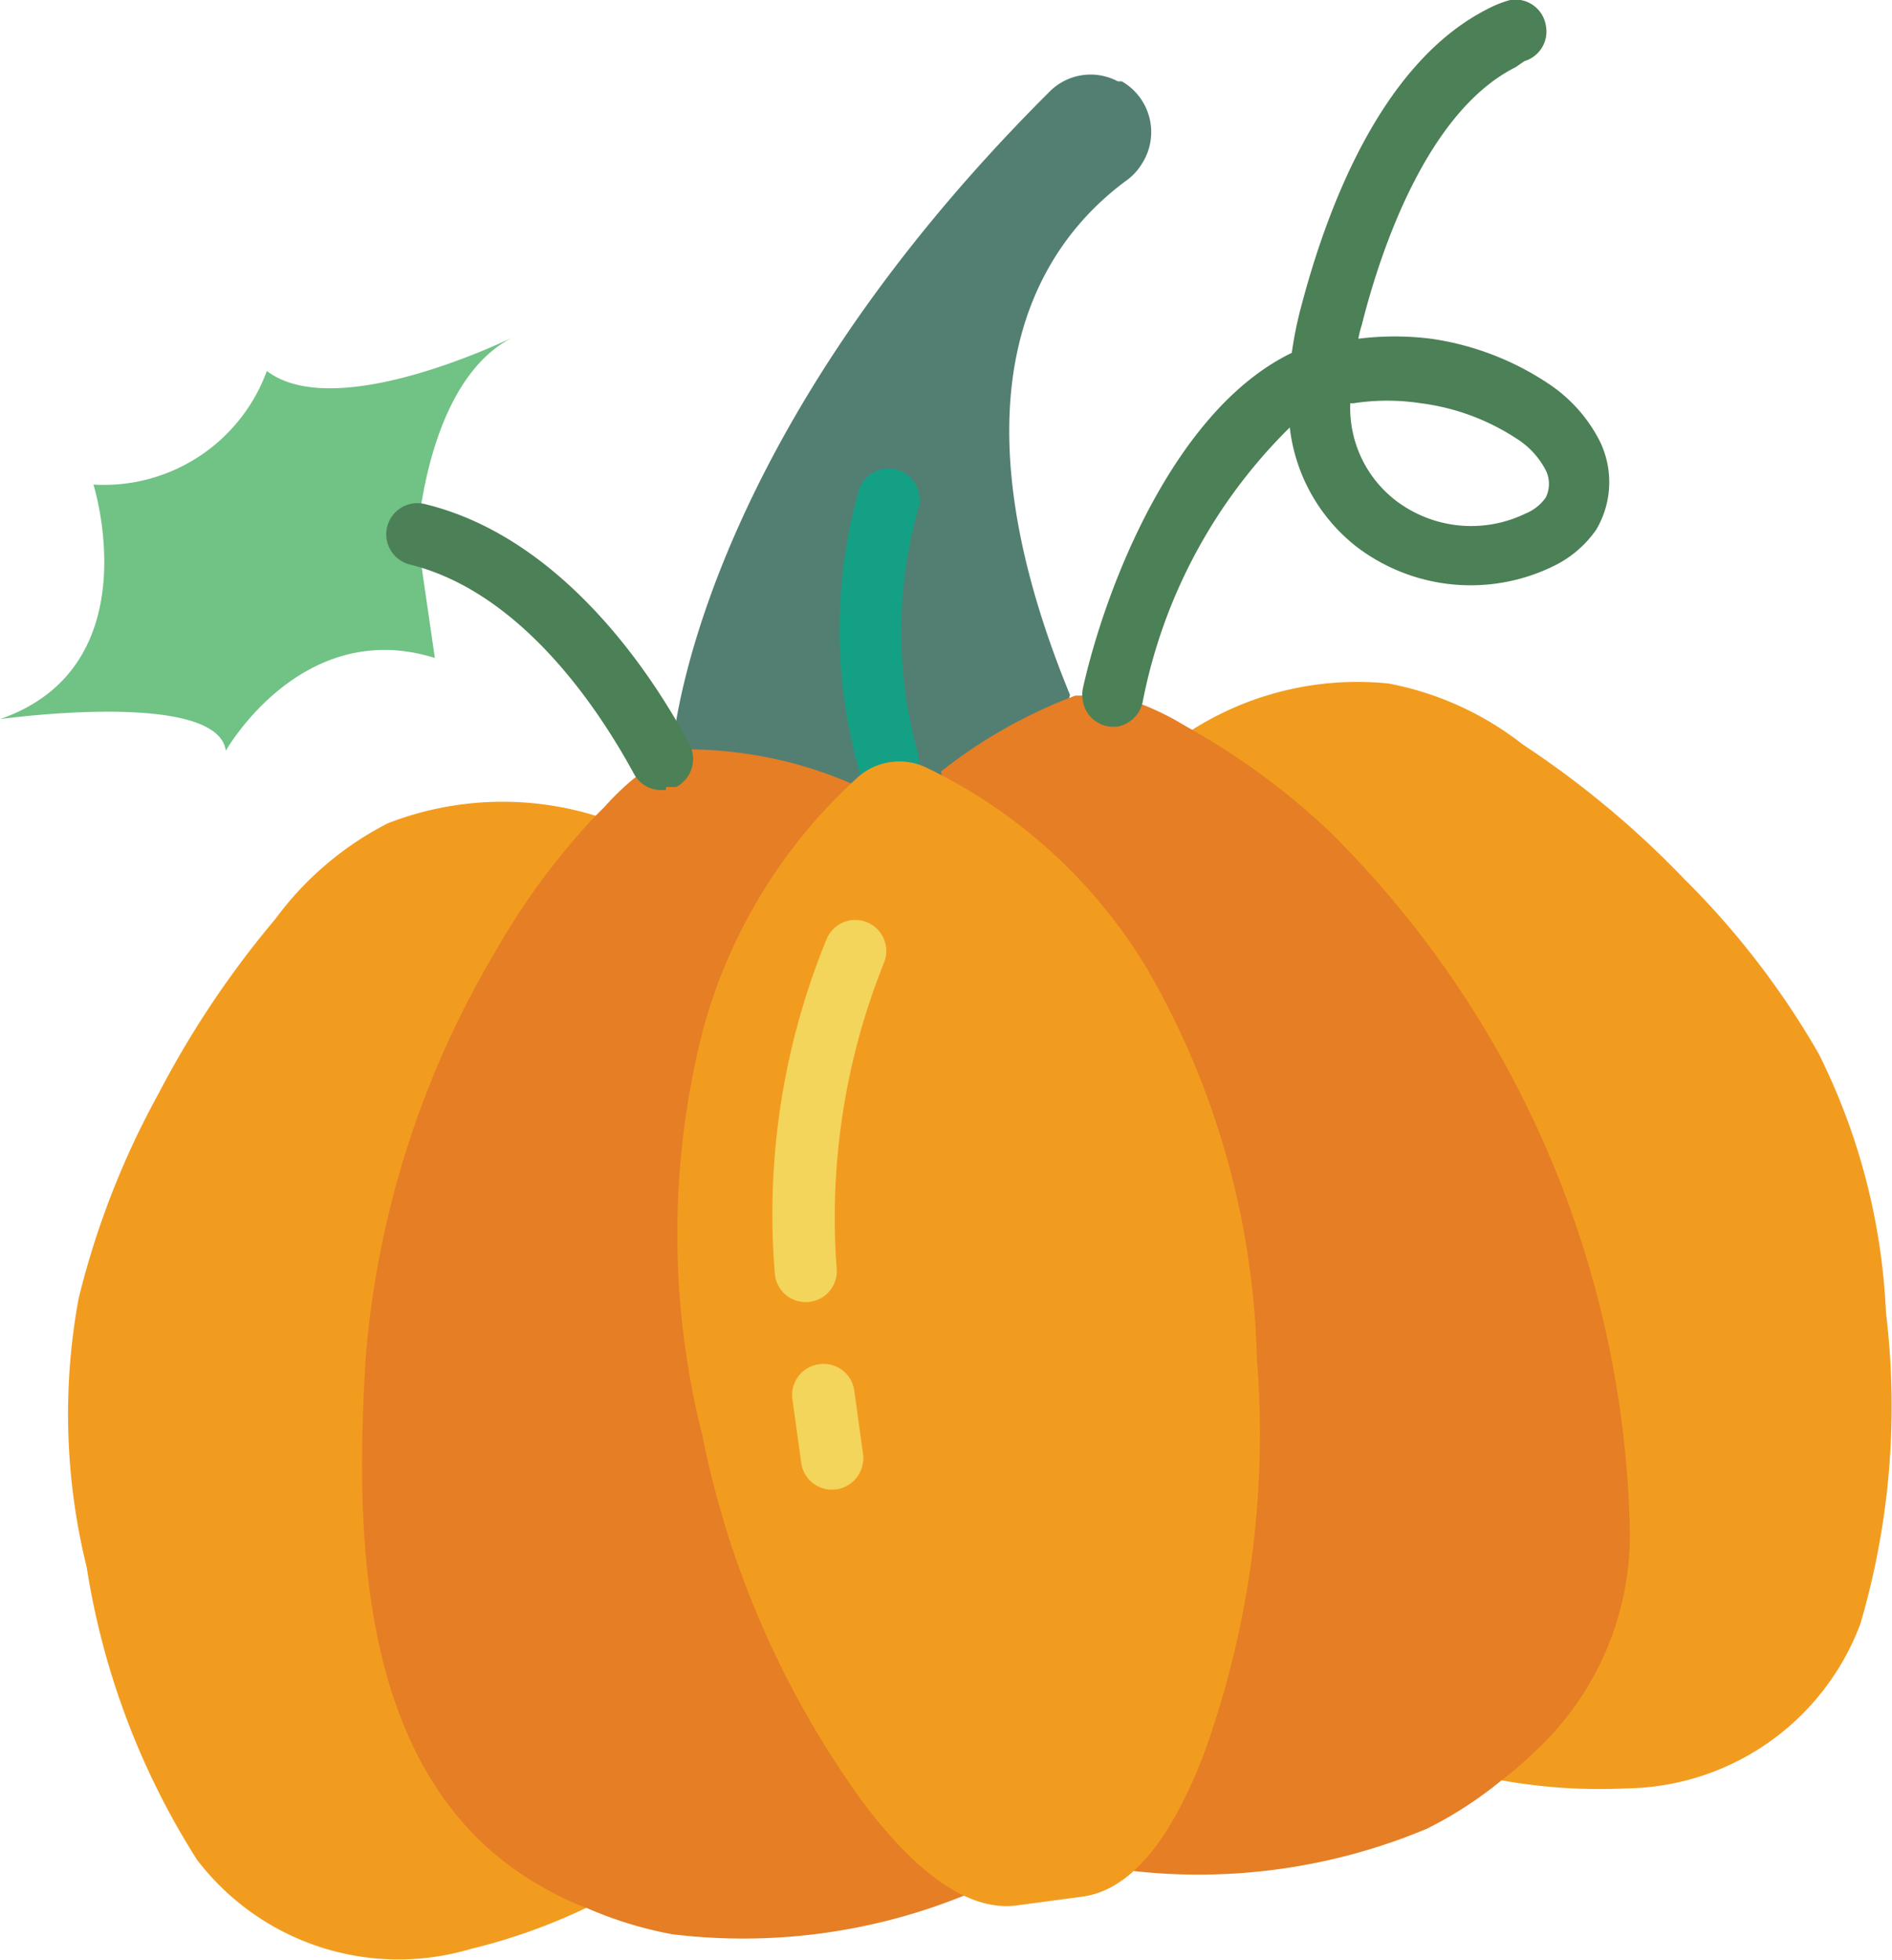 <svg xmlns="http://www.w3.org/2000/svg" viewBox="0 0 28.15 29.16"><g id="Layer_2" data-name="Layer 2"><g id="Layer_1-2" data-name="Layer 1"><g id="pumpkin_1_3" data-name="pumpkin 1 3"><path id="Path_12220-3" data-name="Path 12220-3" d="M8.87,12.14a4.71,4.71,0,0,0-3.1.11A4.77,4.77,0,0,0,4.1,13.67a14.22,14.22,0,0,0-1.74,2.6,12.46,12.46,0,0,0-1.19,3.05,9.49,9.49,0,0,0,.12,4,11.39,11.39,0,0,0,1.64,4.35A3.77,3.77,0,0,0,7,29a8.8,8.8,0,0,0,1.78-.64Z" style="fill:#f29c1f"/><path id="Path_12221-3" data-name="Path 12221-3" d="M22.34,26.49a8.28,8.28,0,0,0,1.86.12,3.77,3.77,0,0,0,3.48-2.45,11.5,11.5,0,0,0,.38-4.63,9.54,9.54,0,0,0-1-3.85,12.25,12.25,0,0,0-2-2.6,14,14,0,0,0-2.4-2,4.64,4.64,0,0,0-2-.91,4.59,4.59,0,0,0-3,.74Z" style="fill:#f29c1f"/><path id="Path_12222-3" data-name="Path 12222-3" d="M10,11.18s.26-4.49,5.63-9.83a.86.86,0,0,1,1-.14l.06,0A.87.87,0,0,1,17,2.42a.87.87,0,0,1-.26.28c-1.26.94-2.7,3.06-.82,7.64L14.7,14.76Z" style="fill:#527f72"/><path id="Path_12223-3" data-name="Path 12223-3" d="M12.67,11.66a6.19,6.19,0,0,0-2.43-.51.86.86,0,0,0-.23.06l-.17.08A3.85,3.85,0,0,0,9,12l-.16.16a10.53,10.53,0,0,0-1.47,2,14,14,0,0,0-1.93,6.06C5.27,23,5.35,26.6,8.13,28.11a4.11,4.11,0,0,0,.6.28,5.82,5.82,0,0,0,1.27.39,8.75,8.75,0,0,0,4.38-.59Z" style="fill:#e57e25"/><path id="Path_12224-3" data-name="Path 12224-3" d="M14,11.48a7.43,7.43,0,0,1,2-1.13l.18,0a1,1,0,0,1,.42,0,4.06,4.06,0,0,1,1,.43l.19.11a10.56,10.56,0,0,1,2,1.49A15.09,15.09,0,0,1,24.25,22.8a4.4,4.4,0,0,1-1.4,3.25,5.37,5.37,0,0,1-.51.44,5.87,5.87,0,0,1-1.11.72,8.79,8.79,0,0,1-4.36.63Z" style="fill:#e57e25"/><path id="Path_12225-3" data-name="Path 12225-3" d="M13.29,11.8a.47.47,0,0,1-.51-.34,7.67,7.67,0,0,1,0-4.17.46.46,0,1,1,.88.29h0a6.72,6.72,0,0,0,0,3.64.48.48,0,0,1-.33.57Z" style="fill:#14a085"/><path id="Path_12226-3" data-name="Path 12226-3" d="M6.21,8s.13-2.38,1.46-3c0,0-2.65,1.32-3.7.52A2.58,2.58,0,0,1,1.39,7.21S2.25,9.92,0,10.7c0,0,3.23-.45,3.36.47,0,0,1.13-2,3.11-1.38Z" style="fill:#71c285"/><path id="Path_12227-3" data-name="Path 12227-3" d="M15.66,28.28l.45-.06c.93-.13,1.49-1.33,1.79-2.09a14,14,0,0,0,.8-5.92,12.14,12.14,0,0,0-1.63-5.79,7.74,7.74,0,0,0-3.29-3,.93.93,0,0,0-1,.13,7.84,7.84,0,0,0-2.33,3.81,12.27,12.27,0,0,0,0,6,13.93,13.93,0,0,0,2.4,5.47c.49.65,1.37,1.65,2.29,1.52Z" style="fill:#f29c1f"/><path id="Path_12228-3" data-name="Path 12228-3" d="M12.44,22.16a.46.46,0,0,1-.52-.4h0l-.13-.94a.46.46,0,0,1,.39-.52.46.46,0,0,1,.53.39l.13.94a.47.47,0,0,1-.39.53Z" style="fill:#f3d55b"/><path id="Path_12229-3" data-name="Path 12229-3" d="M12.05,19.37a.46.46,0,0,1-.52-.4,10.78,10.78,0,0,1,.77-5,.46.46,0,1,1,.85.36h0a10.19,10.19,0,0,0-.7,4.57A.46.46,0,0,1,12.05,19.37Z" style="fill:#f3d55b"/><g id="Group_4594-3" data-name="Group 4594-3"><path id="Path_12230-3" data-name="Path 12230-3" d="M9.91,11.75a.46.46,0,0,1-.48-.24C9,10.72,7.84,8.83,6.1,8.4a.46.46,0,0,1,.22-.9h0c2.11.51,3.46,2.67,3.94,3.58a.47.47,0,0,1-.2.63l-.15,0Z" style="fill:#4c8056"/><path id="Path_12231-3" data-name="Path 12231-3" d="M16.63,10.81a.46.46,0,0,1-.52-.39.48.48,0,0,1,0-.17c.33-1.49,1.35-4.15,3.11-5a5.63,5.63,0,0,1,.14-.69C19.77,3,20.59.91,22.14.13A1.61,1.61,0,0,1,22.47,0,.46.46,0,0,1,23,.38a.46.46,0,0,1-.32.53L22.55,1c-1.3.65-2,2.68-2.29,3.84a1.46,1.46,0,0,0-.05.2,4.35,4.35,0,0,1,1.08,0,4.22,4.22,0,0,1,1.78.69,2.24,2.24,0,0,1,.74.85,1.39,1.39,0,0,1-.06,1.3,1.64,1.64,0,0,1-.63.54,2.8,2.8,0,0,1-2.93-.28,2.63,2.63,0,0,1-1-1.78A7.83,7.83,0,0,0,17,10.45.47.47,0,0,1,16.63,10.81ZM20.09,6a1.74,1.74,0,0,0,.68,1.45,1.85,1.85,0,0,0,1.93.19A.67.67,0,0,0,23,7.4.46.46,0,0,0,23,7a1.22,1.22,0,0,0-.43-.47A3.38,3.38,0,0,0,21.14,6a3.3,3.3,0,0,0-1,0Z" style="fill:#4c8056"/></g></g></g></g></svg>